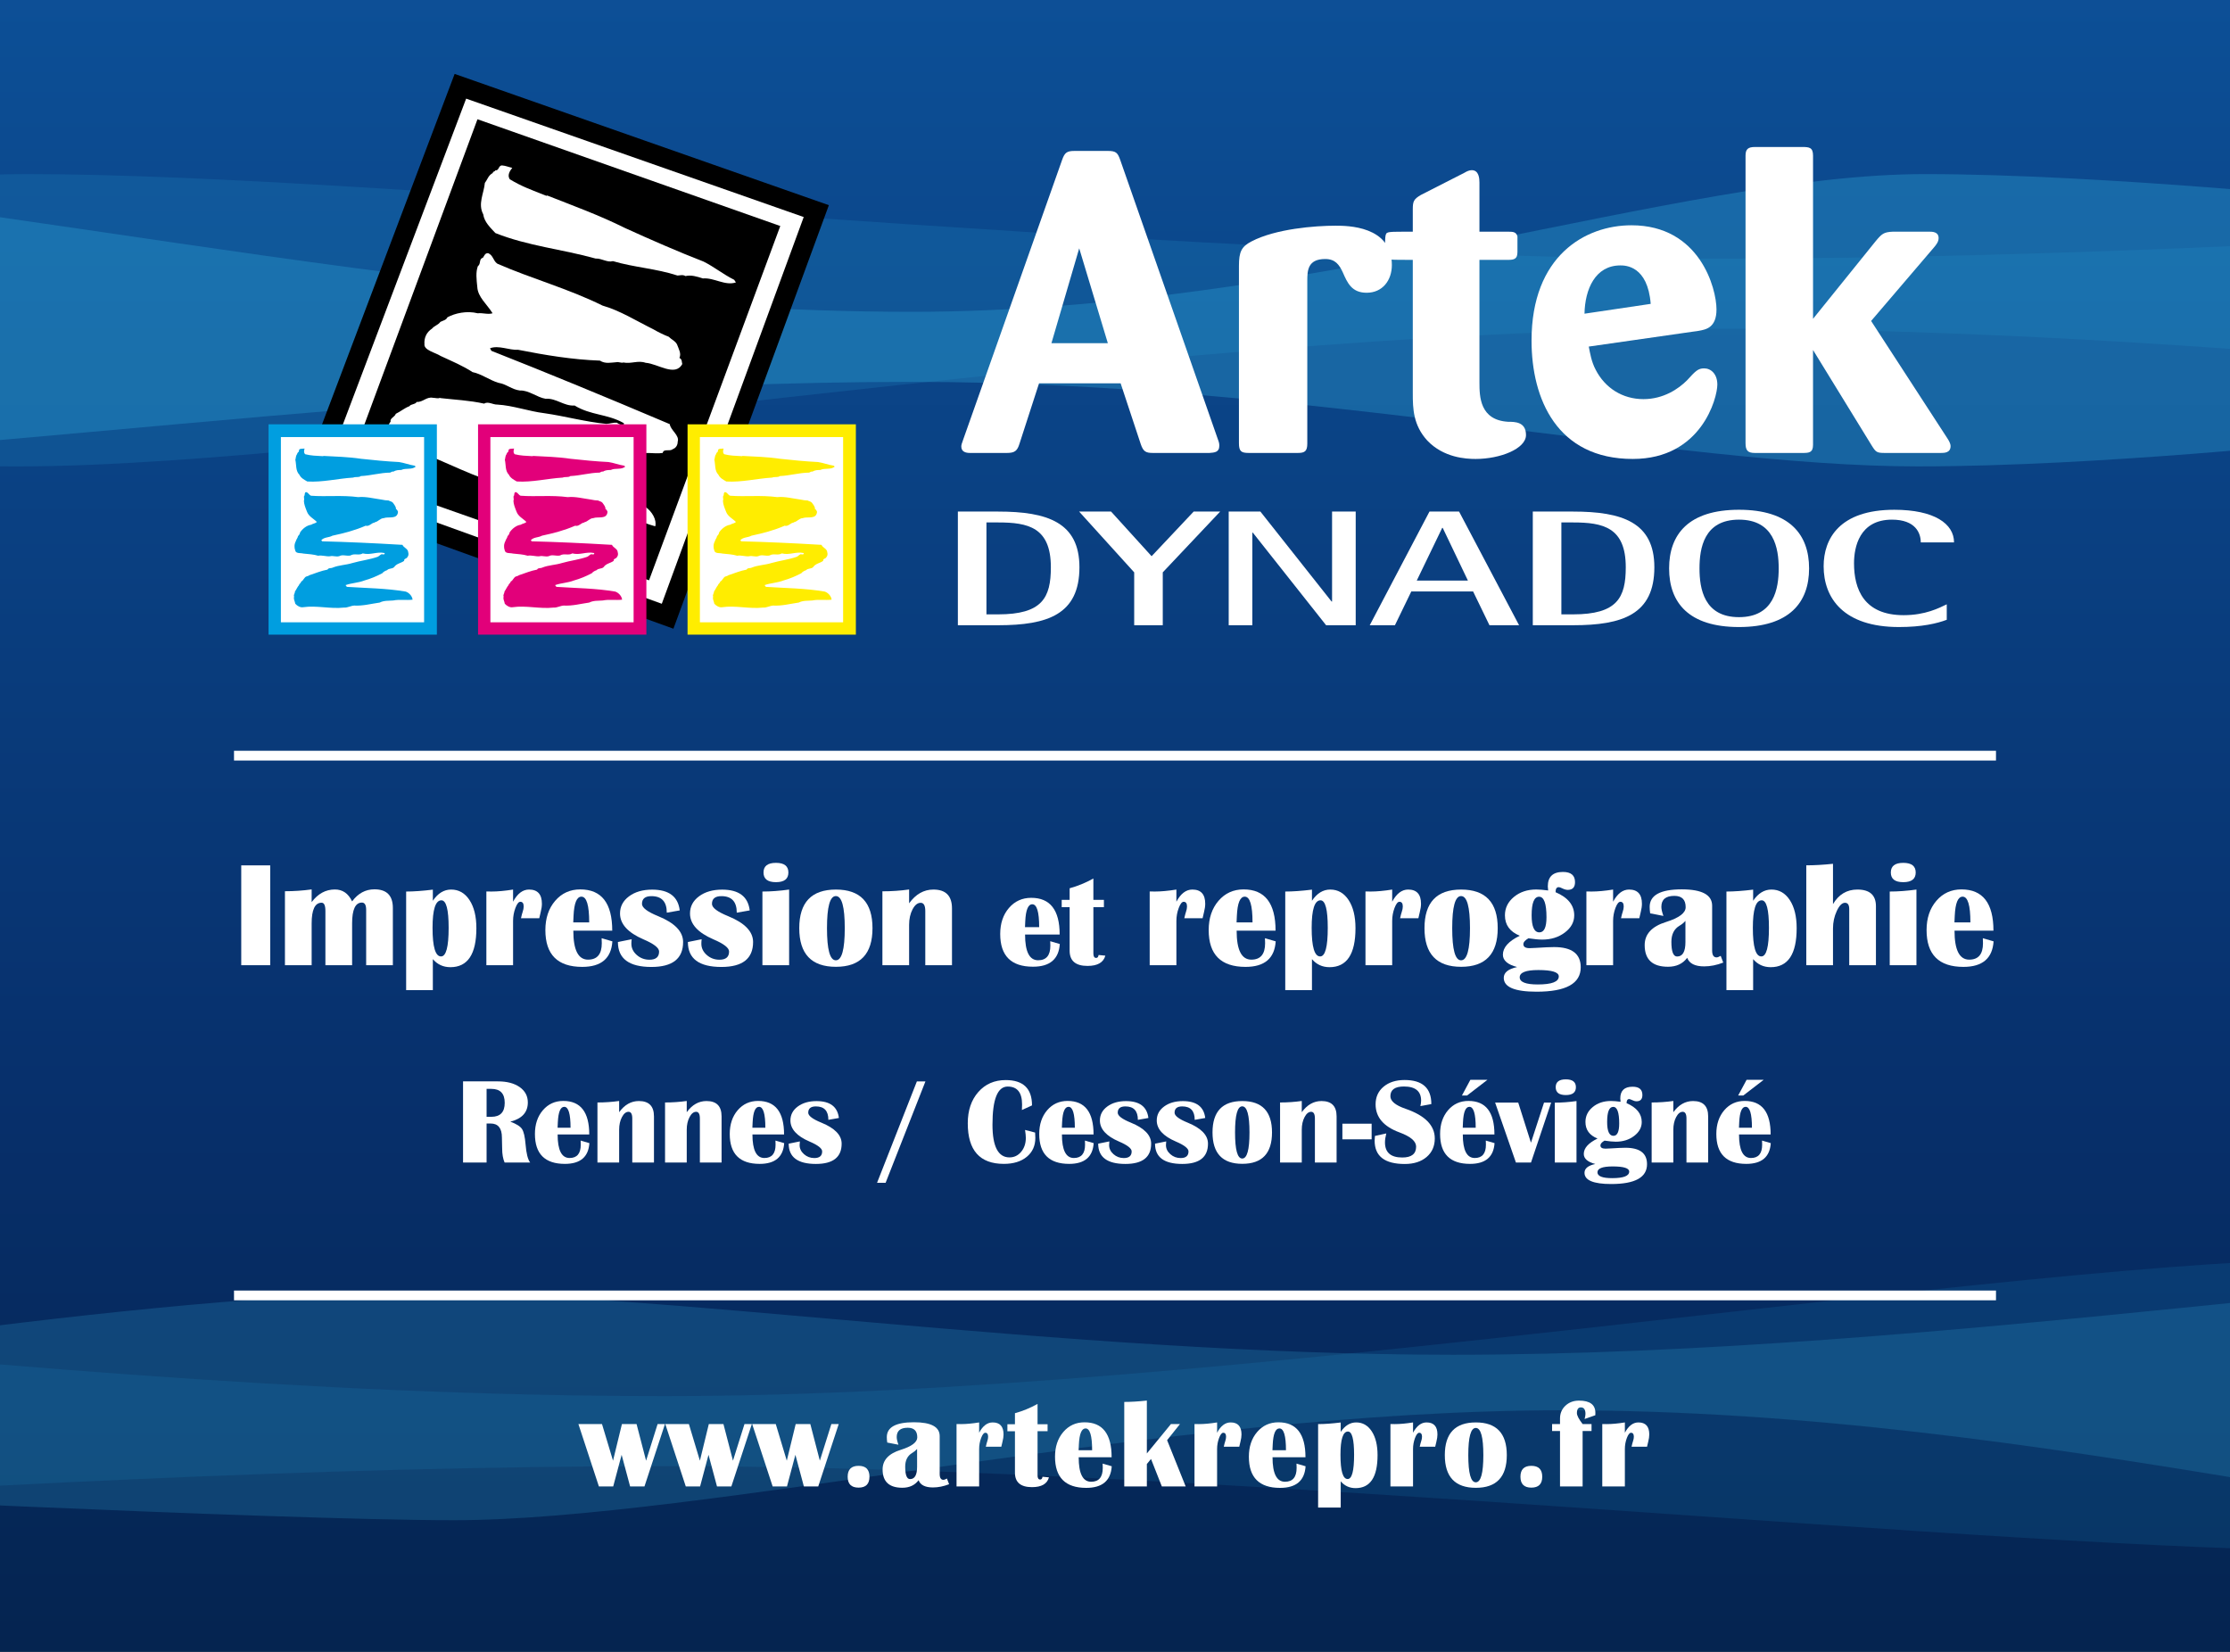 <?xml version="1.0" encoding="utf-8"?>
<!-- Generator: Adobe Illustrator 15.0.0, SVG Export Plug-In . SVG Version: 6.00 Build 0)  -->
<!DOCTYPE svg PUBLIC "-//W3C//DTD SVG 1.1//EN" "http://www.w3.org/Graphics/SVG/1.1/DTD/svg11.dtd">
<svg version="1.1" xmlns:x="http://ns.adobe.com/Extensibility/1.0/" xmlns:i="http://ns.adobe.com/AdobeIllustrator/10.0/" xmlns:graph="http://ns.adobe.com/Graphs/1.0/"
	 xmlns="http://www.w3.org/2000/svg" xmlns:xlink="http://www.w3.org/1999/xlink" xmlns:a="http://ns.adobe.com/AdobeSVGViewerExtensions/3.0/"
	 x="0px" y="0px" width="324px" height="240px" viewBox="0 0 324 240" enable-background="new 0 0 324 240" xml:space="preserve">
<rect x="0" y="0" width="324" height="240" fill="#808080" stroke="none"/>
<g id="Fond">
	<g id="Calque_8">
	</g>
	<g>
		<defs>
			<rect id="SVGID_1_" y="-1" width="324" height="242"/>
		</defs>
		<clipPath id="SVGID_2_">
			<use xlink:href="#SVGID_1_"  overflow="visible"/>
		</clipPath>
		<linearGradient id="SVGID_3_" gradientUnits="userSpaceOnUse" x1="161.567" y1="347.479" x2="161.567" y2="-39.719">
			<stop  offset="0" style="stop-color:#02142B"/>
			<stop  offset="0.491" style="stop-color:#07306C"/>
			<stop  offset="1" style="stop-color:#0E57A1"/>
			<a:midPointStop  offset="0" style="stop-color:#02142B"/>
			<a:midPointStop  offset="0.5" style="stop-color:#02142B"/>
			<a:midPointStop  offset="0.491" style="stop-color:#07306C"/>
			<a:midPointStop  offset="0.5" style="stop-color:#07306C"/>
			<a:midPointStop  offset="1" style="stop-color:#0E57A1"/>
		</linearGradient>
		<rect x="-0.865" y="-39.719" clip-path="url(#SVGID_2_)" fill="url(#SVGID_3_)" width="324.865" height="387.198"/>
		<g display="none" clip-path="url(#SVGID_2_)">
			<path display="inline" fill-rule="evenodd" clip-rule="evenodd" fill="#FFFFFF" d="M-214.53,79.137
				c0,0,38.497-7.682,89.619-7.682c73.761,0,186.005,21.274,290.779,21.274c84.472,0,163.84-21.274,216.173-21.274
				c37.851,0,93.573,4.155,93.573,4.155l-6.598,37.104c0,0-49.754,3.898-88.503,3.898c-52.223,0-131.036-13.061-214.453-13.061
				c-104.819,0-216.759,13.061-290.673,13.061c-51.292,0-92.61-8.297-92.61-8.297L-214.53,79.137z"/>
		</g>
		<g clip-path="url(#SVGID_2_)">
			<path opacity="0.3" fill-rule="evenodd" clip-rule="evenodd" fill="#37B6E4" d="M-126.485,32.521c0,0,26.209-7.226,61.015-7.226
				c50.219,0,126.639,20.009,197.973,20.009c57.512,0,111.547-20.009,147.179-20.009c25.771,0,63.707,3.908,63.707,3.908
				l-4.491,34.894c0,0-33.875,3.666-60.256,3.666c-35.556,0-89.215-12.281-146.007-12.281c-71.365,0-147.578,12.281-197.901,12.281
				c-34.921,0-63.052-7.801-63.052-7.801L-126.485,32.521z"/>
			<path opacity="0.2" fill-rule="evenodd" clip-rule="evenodd" fill="#2399CF" d="M622.068,60.54c0,0-37.753,7.224-87.888,7.224
				c-72.336,0-182.413-20.007-285.163-20.007c-82.84,0-195.008,20.007-246.332,20.007c-37.119,0-116.29-3.906-116.29-3.906
				l-22.476-23.606c0,0,102.265-14.955,140.263-14.955c51.215,0,162.84,12.282,244.645,12.282
				c102.795,0,212.573-12.282,285.06-12.282c50.301,0,90.822,7.803,90.822,7.803L622.068,60.54z"/>
		</g>
		<g clip-path="url(#SVGID_2_)">
			<path opacity="0.2" fill-rule="evenodd" clip-rule="evenodd" fill="#37B6E4" d="M472.136,218.075c0,0-26.21,7.223-61.016,7.223
				c-50.219,0-112.838-20.399-184.172-20.399c-57.511,0-125.359,15.973-160.991,15.973c-25.769,0-106.08-4.001-106.08-4.001
				l-17.333-16.007c0,0,73.873-12.585,116.208-13.068c35.554-0.406,95.563,9.037,152.356,9.037
				c71.364,0,149.484-14.002,199.811-14.002c34.919,0,63.051,7.802,63.051,7.802L472.136,218.075z"/>
			<path opacity="0.14" fill-rule="evenodd" clip-rule="evenodd" fill="#2399CF" d="M-276.417,190.055
				c0,0,37.753-7.225,87.887-7.225c72.337,0,182.412,20.011,285.163,20.011c82.839,0,195.007-20.011,246.331-20.011
				c37.12,0,116.29,3.909,116.29,3.909l22.477,23.604c0,0-102.264,14.954-140.264,14.954c-51.214,0-162.841-12.281-244.646-12.281
				c-102.793,0-212.572,12.281-285.059,12.281c-50.301,0-90.821-7.8-90.821-7.8L-276.417,190.055z"/>
		</g>
	</g>
</g>
<g id="Titre_Blanc">
	<g id="Dynadoc_1_">
		<path fill="#FFFFFF" d="M282.845,90.049c-1.395,0.527-3.585,1.053-6.942,1.053c-8.039,0-10.943-4.188-10.943-8.831
			c0-3.994,2.301-8.207,10.264-8.207c5.812,0,8.68,2.034,8.68,4.737h-4.832c0-1.339-0.754-3.302-4.188-3.302
			c-4.754,0-5.51,4.044-5.51,6.34c0,3.711,1.398,7.539,7.208,7.539c3.172,0,5.171-1.052,6.265-1.579V90.049z"/>
		<path fill="#FFFFFF" d="M242.507,82.583c0-4.954,2.828-8.52,10.151-8.52c7.322,0,10.188,3.565,10.188,8.52
			c0,4.953-2.866,8.519-10.188,8.519C245.335,91.102,242.507,87.536,242.507,82.583z M252.658,89.666
			c5.095,0,5.772-4.165,5.772-7.083c0-2.919-0.678-7.084-5.772-7.084s-5.735,4.165-5.735,7.084
			C246.923,85.501,247.563,89.666,252.658,89.666z"/>
		<path fill="#FFFFFF" d="M222.702,74.325h5.851c7.131,0,11.811,1.559,11.811,8.092c0,6.867-4.643,8.423-11.811,8.423h-5.851V74.325
			z M226.854,89.261h1.698c6.414,0,7.658-2.418,7.658-6.844c0-5.817-3.32-6.511-7.658-6.511h-1.698V89.261z"/>
		<path fill="#FFFFFF" d="M207.69,74.325h4.301l8.717,16.515h-4.302l-2.377-4.906h-8.98l-2.378,4.906h-3.659L207.69,74.325z
			 M205.841,84.354h7.435l-3.661-7.658h-0.076L205.841,84.354z"/>
		<path fill="#FFFFFF" d="M178.52,74.325h4.604l10.34,13.067h0.074V74.325h3.435V90.84h-4.301l-10.644-13.449h-0.074V90.84h-3.434
			V74.325z"/>
		<path fill="#FFFFFF" d="M164.788,83.157l-8.002-8.832h4.643l5.889,6.487l6.111-6.487h3.851l-8.34,8.832v7.683h-4.151V83.157z"/>
		<path fill="#FFFFFF" d="M139.17,74.325h5.85c7.133,0,11.812,1.559,11.812,8.092c0,6.867-4.641,8.423-11.812,8.423h-5.85V74.325z
			 M143.322,89.261h1.697c6.416,0,7.662-2.418,7.662-6.844c0-5.817-3.322-6.511-7.662-6.511h-1.697V89.261z"/>
	</g>
	<g id="Artek_1_">
		<path fill="#FFFFFF" d="M282.906,63.638l-11.049-17.006l9.124-10.676c0.31-0.371,0.682-0.806,0.682-1.365
			c0-0.931-0.93-0.931-1.365-0.931h-5.275c-1.363,0.062-1.613,0.31-2.544,1.427l-9.06,11.234V24.418v-0.012v-1.806
			c0-1.18-0.561-1.243-1.553-1.243h-6.889c-0.992,0-1.365,0.312-1.365,1.243v1.806v0.012v39.967c0,1.053,0.311,1.425,1.365,1.425
			h6.95c0.931,0,1.491-0.062,1.491-1.177V50.852l8.501,13.84c0.619,0.995,0.744,1.118,1.924,1.118h8.13c0.497,0,1.429,0,1.429-0.991
			C283.402,64.446,283.153,64.012,282.906,63.638z"/>
		<path fill="#FFFFFF" d="M230.835,50.354c0.188,0.931,0.373,2.172,0.995,3.351c1.363,2.668,3.909,4.285,6.95,4.285
			c2.916,0,5.09-1.491,6.33-2.731c1.239-1.366,1.612-1.739,2.482-1.739c0.993,0,1.923,0.808,1.923,2.359
			c0,1.925-2.295,10.802-12.286,10.802c-10.985,0-14.709-8.69-14.709-17.194c0-12.289,7.758-16.756,14.521-16.756
			c9.93,0,12.351,9.185,12.351,12.225c0,2.669-1.551,2.918-2.545,3.104L230.835,50.354z M239.834,44.149
			c-0.435-5.525-3.66-5.587-4.405-5.587c-3.661,0-5.15,3.476-5.214,7.015L239.834,44.149z"/>
		<path fill="#FFFFFF" d="M214.95,37.757v17.812c0,2.05,0.062,5.463,4.156,5.711c0.994,0,2.608,0,2.608,1.925
			c0,1.985-3.726,3.477-7.323,3.477c-1.428,0-4.654-0.187-7.014-2.669c-2.049-2.235-2.111-4.656-2.111-6.83V37.757
			c-1.116,0-3.163,0-3.35-0.062c-0.62-0.062-0.683-0.498-0.683-1.057c0-2.793,0-2.793,0.683-2.917
			c0.125-0.062,2.233-0.062,3.35-0.062v-3.228c0-1.178,0.125-1.488,1.181-2.11l6.33-3.227c0.309-0.187,0.683-0.371,1.054-0.371
			c1.056,0,1.119,1.24,1.119,1.798v7.138h4.156c0.808,0,1.18,0.062,1.366,0.683v2.296c0,0.994-0.496,1.118-1.366,1.118H214.95z"/>
		<path fill="#FFFFFF" d="M189.939,64.446c0,1.115-0.374,1.363-1.366,1.363h-7.138c-1.116,0-1.427-0.248-1.427-1.425V38.624
			c0-2.047,0.372-2.792,1.8-3.537c3.537-1.86,9.311-2.295,12.226-2.295c1.675,0,8.192,0,8.192,5.709
			c0,2.235-1.364,4.033-3.662,4.033c-2.172,0-2.794-1.427-3.474-2.978c-0.498-1.056-1.057-1.924-2.546-1.924
			c-2.545,0-2.605,1.675-2.605,3.166V64.446z"/>
		<path fill="#FFFFFF" d="M162.818,55.693h-11.854l-2.854,8.814c-0.311,0.992-0.683,1.302-1.8,1.302h-5.399
			c-0.619,0-1.241-0.186-1.241-0.929c0-0.248,0.062-0.435,0.311-1.119l14.335-40.528c0.373-1.055,0.684-1.304,1.802-1.304h4.841
			c1.179,0,1.427,0.249,1.799,1.304l14.211,40.654c0.125,0.311,0.188,0.559,0.188,0.868c0,0.992-0.746,0.992-1.429,1.054h-8.193
			c-1.054,0-1.426-0.186-1.799-1.302L162.818,55.693z M160.958,49.858L156.8,36.08l-4.034,13.778H160.958z"/>
	</g>
</g>
<g id="Lignes_Blanches">
	<line fill="none" stroke="#FFFFFF" stroke-width="1.417" x1="34" y1="109.789" x2="290" y2="109.789"/>
	<line fill="none" stroke="#FFFFFF" stroke-width="1.417" x1="34" y1="188.212" x2="290" y2="188.212"/>
</g>
<g id="Calque_7">
	<g>
		<path fill="#FFFFFF" d="M39.259,125.726v14.51H35.05v-14.51H39.259z"/>
		<path fill="#FFFFFF" d="M57.08,140.235H53.2v-8.047c0-0.701-0.206-1.053-0.617-1.053c-0.95,0-1.424,1.011-1.424,3.03v6.069h-3.88
			v-7.877c0-0.801-0.184-1.201-0.553-1.201c-0.964,0-1.446,1.007-1.446,3.02v6.059h-3.88v-10.747c1.311,0,2.604-0.088,3.88-0.266
			v1.85c0.915-1.226,2.041-1.839,3.38-1.839c1.12,0,1.952,0.578,2.498,1.732c0.865-1.169,1.945-1.754,3.242-1.754
			c1.786,0,2.679,0.903,2.679,2.711V140.235z"/>
		<path fill="#FFFFFF" d="M59.009,143.86v-14.329c1.099,0,2.392-0.092,3.88-0.276v1.615c0.729-1.084,1.616-1.626,2.657-1.626
			c1.112,0,2.002,0.509,2.668,1.525s1,2.379,1,4.087c0,3.777-1.258,5.666-3.774,5.666c-1.035,0-1.885-0.39-2.551-1.169v4.507H59.009
			z M64.133,130.807c-0.858,0-1.287,1.332-1.287,3.997c0,2.771,0.411,4.156,1.233,4.156c0.737,0,1.105-1.386,1.105-4.156
			C65.186,132.139,64.834,130.807,64.133,130.807z"/>
		<path fill="#FFFFFF" d="M78.351,133.411h-2.657c0.092-0.418,0.173-0.727,0.244-0.925c0.1-0.291,0.149-0.553,0.149-0.787
			c0-0.453-0.164-0.68-0.489-0.68c-0.248,0-0.485,0.299-0.712,0.897c-0.228,0.6-0.341,1.231-0.341,1.897v6.421h-3.88v-10.715
			l0.755,0.011c0.893,0,1.935-0.096,3.125-0.287v1.765c0.631-1.177,1.403-1.765,2.317-1.765c1.247,0,1.871,0.688,1.871,2.062
			c0,0.361-0.061,0.775-0.181,1.243C78.51,132.741,78.442,133.028,78.351,133.411z"/>
		<path fill="#FFFFFF" d="M87.412,136.312l1.562,0.457c-0.163,2.474-1.622,3.71-4.379,3.71c-3.572,0-5.357-1.782-5.357-5.347
			c0-1.729,0.475-3.146,1.424-4.252c0.95-1.105,2.165-1.658,3.646-1.658c3.097,0,4.646,1.999,4.646,5.995h-5.655
			c0,2.807,0.712,4.21,2.137,4.21c1.332,0,1.998-0.794,1.998-2.382C87.434,136.834,87.427,136.589,87.412,136.312z M83.288,134.017
			h2.317c0-2.494-0.376-3.741-1.127-3.741c-0.681,0-1.062,0.925-1.147,2.774L83.288,134.017z"/>
		<path fill="#FFFFFF" d="M98.76,132.273l-1.882,0.33c0-1.602-0.744-2.402-2.232-2.402c-0.914,0-1.371,0.375-1.371,1.126
			c0,0.553,0.787,1.148,2.36,1.786c2.409,0.985,3.614,2.236,3.614,3.752c0,2.417-1.535,3.625-4.604,3.625
			c-3.245,0-4.868-1.208-4.868-3.625l1.998-0.403c-0.028,0.233-0.042,0.453-0.042,0.659c0,0.623,0.261,1.165,0.781,1.626
			s1.136,0.691,1.844,0.691c0.936,0,1.403-0.397,1.403-1.19c0-0.532-0.755-1.12-2.264-1.765c-2.275-0.979-3.412-2.232-3.412-3.764
			c0-1.013,0.436-1.844,1.308-2.492c0.871-0.648,1.991-0.973,3.358-0.973C97.183,129.255,98.519,130.261,98.76,132.273z"/>
		<path fill="#FFFFFF" d="M108.928,132.273l-1.882,0.33c0-1.602-0.744-2.402-2.232-2.402c-0.914,0-1.371,0.375-1.371,1.126
			c0,0.553,0.787,1.148,2.36,1.786c2.409,0.985,3.614,2.236,3.614,3.752c0,2.417-1.535,3.625-4.604,3.625
			c-3.245,0-4.868-1.208-4.868-3.625l1.998-0.403c-0.028,0.233-0.042,0.453-0.042,0.659c0,0.623,0.261,1.165,0.781,1.626
			s1.136,0.691,1.844,0.691c0.936,0,1.403-0.397,1.403-1.19c0-0.532-0.755-1.12-2.264-1.765c-2.275-0.979-3.412-2.232-3.412-3.764
			c0-1.013,0.436-1.844,1.308-2.492c0.871-0.648,1.991-0.973,3.358-0.973C107.351,129.255,108.687,130.261,108.928,132.273z"/>
		<path fill="#FFFFFF" d="M110.773,140.235v-10.704c1.212,0,2.505-0.096,3.88-0.287v10.991H110.773z M112.74,125.364
			c1.204,0,1.807,0.468,1.807,1.403s-0.603,1.403-1.807,1.403c-1.205,0-1.808-0.468-1.808-1.403S111.535,125.364,112.74,125.364z"/>
		<path fill="#FFFFFF" d="M121.451,129.244c3.543,0,5.315,1.871,5.315,5.612c0,3.742-1.772,5.612-5.315,5.612
			c-3.55,0-5.325-1.87-5.325-5.612C116.126,131.115,117.901,129.244,121.451,129.244z M121.44,130.19
			c-0.857,0-1.286,1.556-1.286,4.666c0,3.111,0.429,4.667,1.286,4.667c0.865,0,1.297-1.556,1.297-4.667
			C122.737,131.746,122.306,130.19,121.44,130.19z"/>
		<path fill="#FFFFFF" d="M138.316,140.235h-3.88v-7.866c0-0.801-0.224-1.201-0.67-1.201c-0.453,0-0.847,0.317-1.18,0.951
			c-0.333,0.635-0.5,1.384-0.5,2.248v5.868h-3.88v-10.736c1.332,0,2.626-0.089,3.88-0.266v2.009
			c0.964-1.332,2.141-1.998,3.529-1.998c1.8,0,2.7,0.914,2.7,2.742V140.235z"/>
		<path fill="#FFFFFF" d="M152.589,136.749l1.389,0.406c-0.145,2.198-1.442,3.298-3.893,3.298c-3.175,0-4.763-1.585-4.763-4.753
			c0-1.537,0.423-2.797,1.267-3.779c0.844-0.983,1.924-1.475,3.241-1.475c2.752,0,4.129,1.776,4.129,5.329h-5.026
			c0,2.494,0.633,3.742,1.898,3.742c1.185,0,1.776-0.706,1.776-2.117C152.607,137.212,152.602,136.994,152.589,136.749z
			 M148.923,134.708h2.06c0-2.218-0.334-3.326-1.001-3.326c-0.605,0-0.945,0.822-1.021,2.466L148.923,134.708z"/>
		<path fill="#FFFFFF" d="M160.389,130.739v1.067h-1.53v6.737c0,0.422,0.136,0.633,0.406,0.633c0.195,0,0.312-0.142,0.35-0.425
			l0.982,0.095c-0.271,0.995-1.134,1.492-2.589,1.492c-1.732,0-2.599-0.736-2.599-2.211v-6.321h-1.152v-1.067h1.152v-1.682
			c1.191-0.328,2.341-0.8,3.449-1.418v3.1H160.389z"/>
		<path fill="#FFFFFF" d="M174.726,133.411h-2.657c0.092-0.418,0.173-0.727,0.244-0.925c0.1-0.291,0.149-0.553,0.149-0.787
			c0-0.453-0.164-0.68-0.489-0.68c-0.248,0-0.485,0.299-0.712,0.897c-0.228,0.6-0.341,1.231-0.341,1.897v6.421h-3.88v-10.715
			l0.755,0.011c0.893,0,1.935-0.096,3.125-0.287v1.765c0.631-1.177,1.403-1.765,2.317-1.765c1.247,0,1.871,0.688,1.871,2.062
			c0,0.361-0.061,0.775-0.181,1.243C174.885,132.741,174.817,133.028,174.726,133.411z"/>
		<path fill="#FFFFFF" d="M183.787,136.312l1.562,0.457c-0.163,2.474-1.622,3.71-4.379,3.71c-3.572,0-5.357-1.782-5.357-5.347
			c0-1.729,0.475-3.146,1.424-4.252c0.95-1.105,2.165-1.658,3.646-1.658c3.097,0,4.646,1.999,4.646,5.995h-5.655
			c0,2.807,0.712,4.21,2.137,4.21c1.332,0,1.998-0.794,1.998-2.382C183.809,136.834,183.802,136.589,183.787,136.312z
			 M179.663,134.017h2.317c0-2.494-0.376-3.741-1.127-3.741c-0.681,0-1.062,0.925-1.147,2.774L179.663,134.017z"/>
		<path fill="#FFFFFF" d="M186.737,143.86v-14.329c1.098,0,2.392-0.092,3.88-0.276v1.615c0.729-1.084,1.615-1.626,2.657-1.626
			c1.112,0,2.002,0.509,2.668,1.525s0.999,2.379,0.999,4.087c0,3.777-1.258,5.666-3.773,5.666c-1.034,0-1.885-0.39-2.551-1.169
			v4.507H186.737z M191.86,130.807c-0.857,0-1.286,1.332-1.286,3.997c0,2.771,0.411,4.156,1.233,4.156
			c0.737,0,1.105-1.386,1.105-4.156C192.913,132.139,192.562,130.807,191.86,130.807z"/>
		<path fill="#FFFFFF" d="M206.078,133.411h-2.657c0.092-0.418,0.173-0.727,0.244-0.925c0.1-0.291,0.149-0.553,0.149-0.787
			c0-0.453-0.164-0.68-0.489-0.68c-0.248,0-0.485,0.299-0.712,0.897c-0.228,0.6-0.341,1.231-0.341,1.897v6.421h-3.88v-10.715
			l0.755,0.011c0.893,0,1.935-0.096,3.125-0.287v1.765c0.631-1.177,1.403-1.765,2.317-1.765c1.247,0,1.871,0.688,1.871,2.062
			c0,0.361-0.061,0.775-0.181,1.243C206.237,132.741,206.17,133.028,206.078,133.411z"/>
		<path fill="#FFFFFF" d="M212.291,129.244c3.543,0,5.315,1.871,5.315,5.612c0,3.742-1.772,5.612-5.315,5.612
			c-3.55,0-5.325-1.87-5.325-5.612C206.966,131.115,208.741,129.244,212.291,129.244z M212.28,130.19
			c-0.857,0-1.286,1.556-1.286,4.666c0,3.111,0.429,4.667,1.286,4.667c0.865,0,1.297-1.556,1.297-4.667
			C213.577,131.746,213.146,130.19,212.28,130.19z"/>
		<path fill="#FFFFFF" d="M226.01,129.627c1.807,0.772,2.711,1.896,2.711,3.369c0,0.972-0.454,1.801-1.361,2.487
			c-0.907,0.688-2.002,1.031-3.284,1.031c-0.496,0-1.166-0.063-2.01-0.191c-0.488,0.284-0.733,0.567-0.733,0.851
			c0,0.39,0.302,0.585,0.904,0.585c0.155,0,0.471-0.015,0.945-0.043c1.198-0.078,2.069-0.116,2.615-0.116
			c2.579,0,3.869,0.978,3.869,2.934c0,2.366-2.137,3.55-6.409,3.55c-3.183,0-4.773-0.669-4.773-2.009
			c0-0.772,0.645-1.297,1.935-1.573c-1.375-0.361-2.062-0.96-2.062-1.796c0-1.042,0.818-1.96,2.455-2.754
			c-1.438-0.581-2.158-1.569-2.158-2.966c0-1.062,0.437-1.954,1.308-2.673c0.872-0.72,1.952-1.079,3.242-1.079
			c0.439,0,1.017,0.046,1.732,0.139c-0.035-0.248-0.053-0.443-0.053-0.585c0-1.403,0.733-2.104,2.2-2.104
			c1.17,0,1.754,0.492,1.754,1.478c0,0.751-0.351,1.126-1.052,1.126c-0.234,0-0.511-0.077-0.829-0.233
			c-0.199-0.1-0.348-0.152-0.447-0.159C226.176,128.872,226.01,129.116,226.01,129.627z M223.512,140.937
			c-1.808,0-2.711,0.352-2.711,1.053c0,0.694,0.875,1.042,2.626,1.042c2.033,0,3.051-0.39,3.051-1.17
			C226.478,141.245,225.488,140.937,223.512,140.937z M223.618,130.286c-0.723,0-1.085,0.899-1.085,2.699
			c0,1.651,0.376,2.478,1.127,2.478c0.688,0,1.031-0.733,1.031-2.201C224.691,131.278,224.334,130.286,223.618,130.286z"/>
		<path fill="#FFFFFF" d="M238.176,133.411h-2.657c0.092-0.418,0.173-0.727,0.244-0.925c0.1-0.291,0.149-0.553,0.149-0.787
			c0-0.453-0.164-0.68-0.489-0.68c-0.248,0-0.485,0.299-0.712,0.897c-0.228,0.6-0.341,1.231-0.341,1.897v6.421h-3.88v-10.715
			l0.755,0.011c0.893,0,1.935-0.096,3.125-0.287v1.765c0.631-1.177,1.403-1.765,2.317-1.765c1.247,0,1.871,0.688,1.871,2.062
			c0,0.361-0.061,0.775-0.181,1.243C238.335,132.741,238.268,133.028,238.176,133.411z"/>
		<path fill="#FFFFFF" d="M250.374,139.853c-0.949,0.369-1.874,0.553-2.774,0.553c-1.332,0-2.154-0.414-2.466-1.243
			c-0.645,0.864-1.573,1.297-2.785,1.297c-2.261,0-3.391-1.049-3.391-3.146c0-1.595,1.034-2.715,3.104-3.359
			c1.899-0.596,2.85-1.311,2.85-2.147c0-1.099-0.546-1.647-1.638-1.647c-1.261,0-1.892,0.531-1.892,1.595
			c0,0.333,0.099,0.772,0.298,1.318l-1.925-0.372c-0.05-0.333-0.074-0.646-0.074-0.936c0-1.701,1.552-2.552,4.656-2.552
			c2.947,0,4.422,0.794,4.422,2.381v6.506c0,0.666,0.216,0.999,0.648,0.999c0.135,0,0.333-0.074,0.595-0.223L250.374,139.853z
			 M244.879,133.794c-0.241,0.276-0.521,0.507-0.84,0.69c-0.801,0.468-1.201,1.255-1.201,2.36c0,1.417,0.276,2.126,0.829,2.126
			c0.808,0,1.212-0.702,1.212-2.105V133.794z"/>
		<path fill="#FFFFFF" d="M250.837,143.86v-14.329c1.098,0,2.392-0.092,3.88-0.276v1.615c0.729-1.084,1.615-1.626,2.657-1.626
			c1.112,0,2.002,0.509,2.668,1.525s0.999,2.379,0.999,4.087c0,3.777-1.258,5.666-3.773,5.666c-1.034,0-1.885-0.39-2.551-1.169
			v4.507H250.837z M255.96,130.807c-0.857,0-1.286,1.332-1.286,3.997c0,2.771,0.411,4.156,1.233,4.156
			c0.737,0,1.105-1.386,1.105-4.156C257.013,132.139,256.662,130.807,255.96,130.807z"/>
		<path fill="#FFFFFF" d="M262.439,140.235v-14.51c1.147,0,2.441-0.074,3.88-0.224v5.857c0.836-1.41,2.016-2.115,3.539-2.115
			c1.801,0,2.7,0.808,2.7,2.424v8.567h-3.88v-8.143c0-0.616-0.205-0.925-0.616-0.925c-0.426,0-0.822,0.396-1.19,1.186
			c-0.369,0.79-0.553,1.639-0.553,2.546v5.336H262.439z"/>
		<path fill="#FFFFFF" d="M274.562,140.235v-10.704c1.212,0,2.505-0.096,3.88-0.287v10.991H274.562z M276.529,125.364
			c1.204,0,1.807,0.468,1.807,1.403s-0.603,1.403-1.807,1.403c-1.205,0-1.808-0.468-1.808-1.403S275.324,125.364,276.529,125.364z"
			/>
		<path fill="#FFFFFF" d="M288.089,136.312l1.562,0.457c-0.163,2.474-1.622,3.71-4.379,3.71c-3.572,0-5.357-1.782-5.357-5.347
			c0-1.729,0.475-3.146,1.424-4.252c0.95-1.105,2.165-1.658,3.646-1.658c3.097,0,4.646,1.999,4.646,5.995h-5.655
			c0,2.807,0.712,4.21,2.137,4.21c1.332,0,1.998-0.794,1.998-2.382C288.11,136.834,288.104,136.589,288.089,136.312z
			 M283.965,134.017h2.317c0-2.494-0.376-3.741-1.127-3.741c-0.681,0-1.062,0.925-1.147,2.774L283.965,134.017z"/>
	</g>
	<g>
		<path fill="#FFFFFF" d="M67.277,168.901v-11.788h5.069c1.317,0,2.371,0.278,3.161,0.833c0.788,0.556,1.182,1.3,1.182,2.233
			c0,1.428-0.845,2.357-2.539,2.788c0.871,0.323,1.432,0.677,1.69,1.062c0.256,0.386,0.429,1.134,0.521,2.245
			c0.108,1.324,0.331,2.199,0.664,2.626h-3.713c-0.236-0.547-0.354-1.229-0.354-2.047l-0.016-0.699l-0.018-0.882
			c0-1.358-0.548-2.037-1.641-2.037h-0.587v5.665H67.277z M70.698,162.261h0.69c1.296,0,1.943-0.677,1.943-2.03
			c0-1.353-0.647-2.029-1.943-2.029h-0.69V162.261z"/>
		<path fill="#FFFFFF" d="M84.362,165.714l1.27,0.371c-0.132,2.01-1.317,3.015-3.558,3.015c-2.9,0-4.353-1.447-4.353-4.344
			c0-1.404,0.386-2.556,1.157-3.454c0.772-0.897,1.759-1.347,2.963-1.347c2.516,0,3.773,1.622,3.773,4.869h-4.595
			c0,2.28,0.579,3.421,1.737,3.421c1.08,0,1.622-0.646,1.622-1.936C84.38,166.138,84.374,165.938,84.362,165.714z M81.013,163.849
			h1.882c0-2.025-0.305-3.039-0.916-3.039c-0.552,0-0.862,0.751-0.932,2.254L81.013,163.849z"/>
		<path fill="#FFFFFF" d="M95.016,168.901h-3.152v-6.392c0-0.649-0.181-0.976-0.544-0.976c-0.368,0-0.688,0.259-0.958,0.773
			c-0.271,0.515-0.405,1.124-0.405,1.827v4.767h-3.153v-8.722c1.082,0,2.134-0.072,3.153-0.217v1.632
			c0.782-1.081,1.737-1.623,2.866-1.623c1.462,0,2.193,0.742,2.193,2.229V168.901z"/>
		<path fill="#FFFFFF" d="M104.839,168.901h-3.153v-6.392c0-0.649-0.182-0.976-0.543-0.976c-0.368,0-0.688,0.259-0.959,0.773
			s-0.406,1.124-0.406,1.827v4.767h-3.152v-8.722c1.083,0,2.134-0.072,3.152-0.217v1.632c0.783-1.081,1.739-1.623,2.868-1.623
			c1.462,0,2.193,0.742,2.193,2.229V168.901z"/>
		<path fill="#FFFFFF" d="M112.667,165.714l1.269,0.371c-0.132,2.01-1.317,3.015-3.557,3.015c-2.901,0-4.353-1.447-4.353-4.344
			c0-1.404,0.386-2.556,1.156-3.454c0.772-0.897,1.759-1.347,2.963-1.347c2.517,0,3.773,1.622,3.773,4.869h-4.594
			c0,2.28,0.579,3.421,1.736,3.421c1.081,0,1.623-0.646,1.623-1.936C112.685,166.138,112.679,165.938,112.667,165.714z
			 M109.315,163.849h1.884c0-2.025-0.306-3.039-0.916-3.039c-0.553,0-0.862,0.751-0.933,2.254L109.315,163.849z"/>
		<path fill="#FFFFFF" d="M121.885,162.433l-1.529,0.268c0-1.301-0.603-1.951-1.812-1.951c-0.742,0-1.114,0.305-1.114,0.916
			c0,0.448,0.64,0.932,1.917,1.449c1.958,0.801,2.937,1.818,2.937,3.049c0,1.963-1.246,2.945-3.739,2.945
			c-2.637,0-3.955-0.982-3.955-2.945l1.624-0.328c-0.023,0.19-0.036,0.368-0.036,0.536c0,0.506,0.212,0.946,0.636,1.32
			c0.423,0.375,0.923,0.562,1.498,0.562c0.761,0,1.141-0.322,1.141-0.967c0-0.432-0.614-0.909-1.84-1.434
			c-1.848-0.794-2.771-1.813-2.771-3.057c0-0.823,0.354-1.499,1.062-2.025s1.617-0.791,2.729-0.791
			C120.604,159.979,121.689,160.797,121.885,162.433z"/>
		<path fill="#FFFFFF" d="M127.43,171.846l5.786-14.732h1.243l-5.786,14.732H127.43z"/>
		<path fill="#FFFFFF" d="M148.932,164.169l1.46,0.38c0.023,0.3,0.034,0.559,0.034,0.776c0,1.146-0.415,2.062-1.242,2.746
			c-0.83,0.686-1.941,1.028-3.335,1.028c-3.493,0-5.24-1.967-5.24-5.897c0-1.866,0.509-3.378,1.527-4.539
			c1.02-1.159,2.347-1.74,3.981-1.74c2.55,0,3.825,1.227,3.825,3.679l-1.468,0.674c0.018-0.345,0.025-0.612,0.025-0.803
			c0-1.738-0.695-2.608-2.09-2.608c-1.474,0-2.211,1.845-2.211,5.535c0,3.173,0.824,4.759,2.471,4.759
			c0.68,0,1.244-0.271,1.697-0.812c0.451-0.541,0.677-1.218,0.677-2.029C149.044,165.059,149.007,164.675,148.932,164.169z"/>
		<path fill="#FFFFFF" d="M157.632,165.714l1.27,0.371c-0.132,2.01-1.317,3.015-3.557,3.015c-2.902,0-4.354-1.447-4.354-4.344
			c0-1.404,0.386-2.556,1.157-3.454c0.771-0.897,1.759-1.347,2.962-1.347c2.517,0,3.774,1.622,3.774,4.869h-4.595
			c0,2.28,0.579,3.421,1.736,3.421c1.082,0,1.623-0.646,1.623-1.936C157.649,166.138,157.644,165.938,157.632,165.714z
			 M154.281,163.849h1.883c0-2.025-0.305-3.039-0.915-3.039c-0.553,0-0.863,0.751-0.934,2.254L154.281,163.849z"/>
		<path fill="#FFFFFF" d="M166.852,162.433l-1.529,0.268c0-1.301-0.604-1.951-1.812-1.951c-0.742,0-1.114,0.305-1.114,0.916
			c0,0.448,0.639,0.932,1.916,1.449c1.958,0.801,2.938,1.818,2.938,3.049c0,1.963-1.247,2.945-3.739,2.945
			c-2.637,0-3.955-0.982-3.955-2.945l1.623-0.328c-0.023,0.19-0.035,0.368-0.035,0.536c0,0.506,0.212,0.946,0.636,1.32
			c0.423,0.375,0.922,0.562,1.497,0.562c0.761,0,1.142-0.322,1.142-0.967c0-0.432-0.614-0.909-1.84-1.434
			c-1.849-0.794-2.773-1.813-2.773-3.057c0-0.823,0.355-1.499,1.063-2.025s1.617-0.791,2.729-0.791
			C165.571,159.979,166.656,160.797,166.852,162.433z"/>
		<path fill="#FFFFFF" d="M175.11,162.433l-1.528,0.268c0-1.301-0.604-1.951-1.813-1.951c-0.742,0-1.113,0.305-1.113,0.916
			c0,0.448,0.639,0.932,1.916,1.449c1.959,0.801,2.938,1.818,2.938,3.049c0,1.963-1.247,2.945-3.74,2.945
			c-2.636,0-3.954-0.982-3.954-2.945l1.623-0.328c-0.023,0.19-0.035,0.368-0.035,0.536c0,0.506,0.212,0.946,0.636,1.32
			c0.423,0.375,0.923,0.562,1.498,0.562c0.76,0,1.141-0.322,1.141-0.967c0-0.432-0.614-0.909-1.84-1.434
			c-1.849-0.794-2.772-1.813-2.772-3.057c0-0.823,0.354-1.499,1.062-2.025s1.617-0.791,2.729-0.791
			C173.83,159.979,174.916,160.797,175.11,162.433z"/>
		<path fill="#FFFFFF" d="M180.495,159.972c2.878,0,4.318,1.521,4.318,4.56c0,3.04-1.44,4.56-4.318,4.56
			c-2.884,0-4.327-1.52-4.327-4.56C176.168,161.492,177.611,159.972,180.495,159.972z M180.487,160.74
			c-0.698,0-1.045,1.264-1.045,3.791s0.347,3.792,1.045,3.792c0.702,0,1.053-1.265,1.053-3.792S181.189,160.74,180.487,160.74z"/>
		<path fill="#FFFFFF" d="M194.196,168.901h-3.152v-6.392c0-0.649-0.182-0.976-0.544-0.976c-0.368,0-0.688,0.259-0.958,0.773
			c-0.271,0.515-0.406,1.124-0.406,1.827v4.767h-3.153v-8.722c1.083,0,2.134-0.072,3.153-0.217v1.632
			c0.782-1.081,1.738-1.623,2.866-1.623c1.463,0,2.194,0.742,2.194,2.229V168.901z"/>
		<path fill="#FFFFFF" d="M199.287,163.262v2.271h-4.25v-2.271H199.287z"/>
		<path fill="#FFFFFF" d="M207.961,160.412l-1.589,0.294c0.069-0.317,0.104-0.582,0.104-0.795c0-1.37-0.832-2.055-2.495-2.055
			c-1.313,0-1.969,0.472-1.969,1.416c0,0.707,0.733,1.315,2.202,1.821c2.832,0.974,4.248,2.413,4.248,4.319
			c0,1.116-0.398,2.013-1.191,2.689c-0.795,0.676-1.852,1.014-3.169,1.014c-2.92,0-4.379-1.13-4.379-3.394
			c0-0.184,0.015-0.412,0.044-0.682l1.649-0.363c-0.127,0.501-0.19,0.936-0.19,1.304c0,1.463,0.837,2.193,2.513,2.193
			c1.341,0,2.012-0.525,2.012-1.579c0-0.783-0.804-1.472-2.409-2.064c-2.32-0.853-3.479-2.214-3.479-4.084
			c0-1.061,0.387-1.914,1.161-2.561c0.774-0.648,1.791-0.972,3.052-0.972C206.666,156.915,207.961,158.081,207.961,160.412z"/>
		<path fill="#FFFFFF" d="M215.875,165.714l1.27,0.371c-0.133,2.01-1.318,3.015-3.558,3.015c-2.901,0-4.354-1.447-4.354-4.344
			c0-1.404,0.387-2.556,1.158-3.454c0.771-0.897,1.759-1.347,2.962-1.347c2.517,0,3.774,1.622,3.774,4.869h-4.595
			c0,2.28,0.579,3.421,1.736,3.421c1.082,0,1.623-0.646,1.623-1.936C215.893,166.138,215.887,165.938,215.875,165.714z
			 M213.147,159.169h-0.743l1.226-2.28h2.479L213.147,159.169z M212.524,163.849h1.884c0-2.025-0.307-3.039-0.917-3.039
			c-0.552,0-0.863,0.751-0.933,2.254L212.524,163.849z"/>
		<path fill="#FFFFFF" d="M225.371,160.196l-2.928,8.705h-2.193l-3.022-8.705h3.359l1.848,5.829l1.9-5.829H225.371z"/>
		<path fill="#FFFFFF" d="M225.901,168.901v-8.697c0.983,0,2.035-0.076,3.151-0.232v8.93H225.901z M227.499,156.82
			c0.979,0,1.467,0.38,1.467,1.139c0,0.761-0.488,1.141-1.467,1.141c-0.979,0-1.469-0.38-1.469-1.141
			C226.03,157.2,226.52,156.82,227.499,156.82z"/>
		<path fill="#FFFFFF" d="M236.328,160.282c1.468,0.627,2.202,1.541,2.202,2.738c0,0.789-0.369,1.463-1.105,2.021
			c-0.736,0.56-1.626,0.838-2.668,0.838c-0.403,0-0.947-0.053-1.633-0.156c-0.397,0.231-0.596,0.461-0.596,0.691
			c0,0.316,0.245,0.475,0.734,0.475c0.127,0,0.383-0.012,0.769-0.034c0.974-0.063,1.681-0.096,2.125-0.096
			c2.096,0,3.143,0.795,3.143,2.385c0,1.922-1.735,2.883-5.207,2.883c-2.585,0-3.878-0.543-3.878-1.632
			c0-0.627,0.524-1.054,1.572-1.278c-1.117-0.293-1.676-0.779-1.676-1.459c0-0.847,0.665-1.592,1.996-2.237
			c-1.17-0.471-1.754-1.273-1.754-2.408c0-0.863,0.354-1.587,1.062-2.172c0.709-0.584,1.587-0.877,2.635-0.877
			c0.356,0,0.826,0.038,1.407,0.112c-0.028-0.201-0.043-0.359-0.043-0.475c0-1.141,0.595-1.71,1.787-1.71
			c0.95,0,1.425,0.4,1.425,1.2c0,0.61-0.284,0.915-0.854,0.915c-0.19,0-0.415-0.063-0.675-0.189c-0.161-0.08-0.282-0.124-0.362-0.13
			C236.464,159.669,236.328,159.868,236.328,160.282z M234.3,169.471c-1.469,0-2.203,0.285-2.203,0.855
			c0,0.563,0.711,0.846,2.133,0.846c1.651,0,2.479-0.316,2.479-0.95C236.708,169.721,235.905,169.471,234.3,169.471z
			 M234.386,160.818c-0.588,0-0.882,0.73-0.882,2.193c0,1.342,0.306,2.013,0.916,2.013c0.559,0,0.837-0.597,0.837-1.788
			C235.257,161.624,234.967,160.818,234.386,160.818z"/>
		<path fill="#FFFFFF" d="M248.181,168.901h-3.152v-6.392c0-0.649-0.181-0.976-0.543-0.976c-0.368,0-0.688,0.259-0.959,0.773
			s-0.405,1.124-0.405,1.827v4.767h-3.152v-8.722c1.082,0,2.133-0.072,3.152-0.217v1.632c0.783-1.081,1.738-1.623,2.867-1.623
			c1.462,0,2.192,0.742,2.192,2.229V168.901z"/>
		<path fill="#FFFFFF" d="M256.009,165.714l1.269,0.371c-0.132,2.01-1.317,3.015-3.557,3.015c-2.901,0-4.353-1.447-4.353-4.344
			c0-1.404,0.386-2.556,1.157-3.454c0.772-0.897,1.758-1.347,2.962-1.347c2.517,0,3.773,1.622,3.773,4.869h-4.594
			c0,2.28,0.579,3.421,1.736,3.421c1.081,0,1.623-0.646,1.623-1.936C256.026,166.138,256.021,165.938,256.009,165.714z
			 M253.281,159.169h-0.743l1.227-2.28h2.478L253.281,159.169z M252.658,163.849h1.883c0-2.025-0.306-3.039-0.916-3.039
			c-0.552,0-0.862,0.751-0.933,2.254L252.658,163.849z"/>
	</g>
	<g>
		<path fill="#FFFFFF" d="M96.614,206.898l-2.978,9.068H91.55l-1.232-4.598l-1.224,4.598h-2.079l-2.978-9.068h3.428l1.602,5.326
			l1.296-5.326h2.123l1.385,5.326l1.674-5.326H96.614z"/>
		<path fill="#FFFFFF" d="M109.238,206.898l-2.978,9.068h-2.087l-1.232-4.598l-1.224,4.598h-2.079l-2.978-9.068h3.428l1.602,5.326
			l1.296-5.326h2.123l1.385,5.326l1.674-5.326H109.238z"/>
		<path fill="#FFFFFF" d="M121.861,206.898l-2.978,9.068h-2.087l-1.232-4.598l-1.224,4.598h-2.079l-2.978-9.068h3.428l1.602,5.326
			l1.296-5.326h2.123l1.385,5.326l1.674-5.326H121.861z"/>
		<path fill="#FFFFFF" d="M124.742,212.971c1.056,0,1.583,0.528,1.583,1.584s-0.527,1.583-1.583,1.583s-1.583-0.527-1.583-1.583
			S123.687,212.971,124.742,212.971z"/>
		<path fill="#FFFFFF" d="M137.897,215.643c-0.804,0.312-1.587,0.468-2.349,0.468c-1.128,0-1.823-0.351-2.087-1.052
			c-0.546,0.731-1.332,1.097-2.357,1.097c-1.913,0-2.87-0.887-2.87-2.662c0-1.35,0.876-2.298,2.627-2.844
			c1.607-0.504,2.411-1.109,2.411-1.817c0-0.93-0.462-1.395-1.385-1.395c-1.068,0-1.602,0.45-1.602,1.35
			c0,0.282,0.084,0.654,0.252,1.116l-1.629-0.315c-0.042-0.281-0.062-0.546-0.062-0.791c0-1.439,1.313-2.159,3.94-2.159
			c2.495,0,3.742,0.671,3.742,2.015v5.506c0,0.564,0.184,0.846,0.549,0.846c0.114,0,0.282-0.062,0.504-0.188L137.897,215.643z
			 M133.246,210.515c-0.204,0.234-0.441,0.429-0.711,0.585c-0.678,0.396-1.017,1.062-1.017,1.997c0,1.2,0.233,1.8,0.702,1.8
			c0.684,0,1.025-0.594,1.025-1.781V210.515z"/>
		<path fill="#FFFFFF" d="M145.482,210.191h-2.25c0.078-0.354,0.147-0.615,0.207-0.783c0.084-0.246,0.126-0.468,0.126-0.666
			c0-0.384-0.138-0.575-0.413-0.575c-0.211,0-0.411,0.253-0.604,0.76c-0.191,0.507-0.288,1.042-0.288,1.606v5.434h-3.283v-9.068
			l0.639,0.009c0.756,0,1.638-0.081,2.645-0.243v1.493c0.534-0.995,1.188-1.493,1.962-1.493c1.056,0,1.583,0.582,1.583,1.745
			c0,0.307-0.051,0.657-0.152,1.053C145.617,209.624,145.56,209.867,145.482,210.191z"/>
		<path fill="#FFFFFF" d="M152.204,206.925v1.017h-1.457v6.415c0,0.401,0.129,0.603,0.387,0.603c0.186,0,0.297-0.135,0.333-0.404
			l0.936,0.09c-0.258,0.947-1.079,1.421-2.465,1.421c-1.649,0-2.475-0.701-2.475-2.104v-6.02h-1.098v-1.017h1.098v-1.602
			c1.134-0.312,2.229-0.761,3.284-1.349v2.95H152.204z"/>
		<path fill="#FFFFFF" d="M160.205,212.647l1.322,0.387c-0.138,2.093-1.373,3.14-3.706,3.14c-3.023,0-4.535-1.509-4.535-4.525
			c0-1.464,0.402-2.663,1.206-3.599s1.832-1.403,3.086-1.403c2.621,0,3.932,1.691,3.932,5.074h-4.786
			c0,2.375,0.603,3.562,1.808,3.562c1.128,0,1.691-0.672,1.691-2.016C160.223,213.088,160.217,212.881,160.205,212.647z
			 M156.714,210.704h1.962c0-2.111-0.318-3.167-0.954-3.167c-0.575,0-0.899,0.782-0.972,2.348L156.714,210.704z"/>
		<path fill="#FFFFFF" d="M171.442,206.898l-1.871,2.348l2.699,6.721h-3.464l-1.574-3.994l-0.604,0.737v3.257h-3.283v-12.28
			c0.966,0,2.061-0.066,3.283-0.198v7.684l3.5-4.273H171.442z"/>
		<path fill="#FFFFFF" d="M180.055,210.191h-2.25c0.078-0.354,0.147-0.615,0.207-0.783c0.084-0.246,0.126-0.468,0.126-0.666
			c0-0.384-0.138-0.575-0.413-0.575c-0.211,0-0.411,0.253-0.604,0.76c-0.191,0.507-0.288,1.042-0.288,1.606v5.434h-3.283v-9.068
			l0.639,0.009c0.756,0,1.638-0.081,2.645-0.243v1.493c0.534-0.995,1.188-1.493,1.962-1.493c1.056,0,1.583,0.582,1.583,1.745
			c0,0.307-0.051,0.657-0.152,1.053C180.189,209.624,180.132,209.867,180.055,210.191z"/>
		<path fill="#FFFFFF" d="M188.369,212.647l1.322,0.387c-0.138,2.093-1.373,3.14-3.706,3.14c-3.023,0-4.535-1.509-4.535-4.525
			c0-1.464,0.402-2.663,1.206-3.599s1.832-1.403,3.086-1.403c2.621,0,3.932,1.691,3.932,5.074h-4.786
			c0,2.375,0.603,3.562,1.808,3.562c1.128,0,1.691-0.672,1.691-2.016C188.387,213.088,188.381,212.881,188.369,212.647z
			 M184.878,210.704h1.962c0-2.111-0.318-3.167-0.954-3.167c-0.575,0-0.899,0.782-0.972,2.348L184.878,210.704z"/>
		<path fill="#FFFFFF" d="M191.511,219.034v-12.127c0.93,0,2.024-0.078,3.283-0.234v1.368c0.618-0.918,1.368-1.377,2.25-1.377
			c0.941,0,1.694,0.431,2.258,1.291c0.563,0.861,0.846,2.014,0.846,3.459c0,3.197-1.064,4.796-3.194,4.796
			c-0.875,0-1.595-0.33-2.159-0.99v3.814H191.511z M195.847,207.986c-0.726,0-1.088,1.128-1.088,3.383
			c0,2.346,0.348,3.518,1.043,3.518c0.624,0,0.936-1.172,0.936-3.518C196.737,209.114,196.44,207.986,195.847,207.986z"/>
		<path fill="#FFFFFF" d="M208.524,210.191h-2.25c0.078-0.354,0.147-0.615,0.207-0.783c0.084-0.246,0.126-0.468,0.126-0.666
			c0-0.384-0.138-0.575-0.413-0.575c-0.211,0-0.411,0.253-0.604,0.76c-0.191,0.507-0.288,1.042-0.288,1.606v5.434h-3.283v-9.068
			l0.639,0.009c0.756,0,1.638-0.081,2.645-0.243v1.493c0.534-0.995,1.188-1.493,1.962-1.493c1.056,0,1.583,0.582,1.583,1.745
			c0,0.307-0.051,0.657-0.152,1.053C208.659,209.624,208.602,209.867,208.524,210.191z"/>
		<path fill="#FFFFFF" d="M214.428,206.664c2.999,0,4.498,1.584,4.498,4.75c0,3.167-1.499,4.751-4.498,4.751
			c-3.005,0-4.508-1.584-4.508-4.751C209.92,208.248,211.423,206.664,214.428,206.664z M214.419,207.465
			c-0.726,0-1.089,1.316-1.089,3.949c0,2.634,0.363,3.95,1.089,3.95c0.731,0,1.098-1.316,1.098-3.95
			C215.517,208.781,215.15,207.465,214.419,207.465z"/>
		<path fill="#FFFFFF" d="M222.491,212.971c1.056,0,1.583,0.528,1.583,1.584s-0.527,1.583-1.583,1.583s-1.583-0.527-1.583-1.583
			S221.436,212.971,222.491,212.971z"/>
		<path fill="#FFFFFF" d="M231.237,206.898v1.017h-1.296v8.052h-3.284v-8.052h-1.151v-1.017h1.151v-0.81
			c0-0.744,0.263-1.362,0.787-1.854c0.525-0.492,1.184-0.738,1.976-0.738c1.583,0,2.375,0.594,2.375,1.781
			c0,0.091-0.003,0.204-0.01,0.343l-1.556,0.548c0.084-0.312,0.126-0.558,0.126-0.737c0-0.636-0.223-0.953-0.666-0.953
			c-0.384,0-0.576,0.278-0.576,0.836c0,0.342,0.276,0.87,0.828,1.584H231.237z"/>
		<path fill="#FFFFFF" d="M239.301,210.191h-2.25c0.078-0.354,0.147-0.615,0.207-0.783c0.084-0.246,0.126-0.468,0.126-0.666
			c0-0.384-0.138-0.575-0.413-0.575c-0.211,0-0.411,0.253-0.604,0.76c-0.191,0.507-0.288,1.042-0.288,1.606v5.434h-3.283v-9.068
			l0.639,0.009c0.756,0,1.638-0.081,2.645-0.243v1.493c0.534-0.995,1.188-1.493,1.962-1.493c1.056,0,1.583,0.582,1.583,1.745
			c0,0.307-0.051,0.657-0.152,1.053C239.436,209.624,239.378,209.867,239.301,210.191z"/>
	</g>
</g>
<g id="Calque_1">
	<polygon fill="#FFFFFF" stroke="#000000" stroke-width="2.835" points="118.6,30.672 66.891,12.534 44.876,70.718 96.998,89.533 	
		"/>
	<polygon points="50.303,68.804 69.373,17.326 113.368,32.838 94.298,84.313 	"/>
	<g>
		<path fill="#FFFFFF" d="M74.425,24.386c-0.335,0.429-0.756,1.063-0.362,1.654c1.711,1.049,3.2,1.569,5.317,2.407l0.133-0.04
			c3.654,1.442,7.566,2.86,11.312,4.729c3.577,1.629,7.808,3.48,11.396,4.868c1.542,0.769,2.852,1.854,4.448,2.646l0.252,0.382
			c-1.584,0.531-3.169-0.721-4.8-0.579c-0.83-0.271-1.704-0.539-2.531-0.343c-0.373-0.236-0.763-0.095-1.155-0.077
			c-3.104-1.018-6.276-1.175-9.387-2.094c-0.823,0.239-1.612-0.415-2.515-0.376c-4.849-1.353-9.844-1.822-14.555-3.7
			c-0.739-0.794-1.62-1.616-1.768-2.721c-0.813-1.52,0.099-3.058,0.236-4.575c0.404-0.519,0.496-1.086,1.147-1.428
			c0.001-0.265,0.38-0.207,0.365-0.396c0.583,0.093,0.427-0.732,0.999-0.705C73.461,24.072,73.877,24.269,74.425,24.386z"/>
		<path fill="#FFFFFF" d="M97.155,48.923c0.417,0.424,0.922,0.578,1.205,1.103c0.266,0.717,0.656,1.351,0.353,1.976
			c0.425,0.208,0.315,0.596,0.416,0.886c-1.027,1.914-3.559-0.055-5.327-0.178c-1.11-0.391-2.081,0.186-3.238-0.045
			c-0.294,0.114-0.673-0.124-1.023-0.038c-0.748,0.043-1.589,0.278-2.376-0.233c-3.957-0.136-7.923-0.792-11.867-1.57
			c-1.365,0.075-2.815-0.704-4.102-0.226l0.198,0.373c8.181,3.224,16.742,6.763,25.022,10.273l0.894,0.379
			c0.125,0.909,1.449,1.609,1.155,2.552c-0.003,0.461-0.222,0.906-0.728,1.085c-0.428,0.38-1.32-0.126-1.452,0.549
			c-1.292,0.199-2.772-0.282-3.883,0.32c-0.886,0.271-1.785-0.39-2.64-0.084c-0.604-0.073-1.309-0.064-1.848,0.171
			c-2.153,0.058-4.401-0.06-6.577-0.38c-2.23-0.146-4.413-0.949-6.638-1.147l0.268,0.591c6.034,2.606,12.914,5.214,18.8,8.354
			c0.985,0.681,1.683,1.923,1.434,2.834c-2.143-0.581-4.269-1.728-6.403-2.156c-1.535-0.471-3.085-1.17-4.63-1.129
			c-2.893-0.743-5.844-1.183-8.646-2.36c-1.186-0.393-2.377-0.235-3.56-0.756c-4.629-1.296-8.753-3.926-13.328-5.063
			c-0.94-0.217-1.783-1.015-2.222-1.818c0.158-0.716-0.212-1.302,0.335-1.92c-0.104-0.53,0.592-0.653,0.761-1.143
			c0.703-0.34,1.249-0.83,1.992-1.114c0.16-0.309,0.869-0.24,1.044-0.615c0.904,0.072,1.428-0.799,2.377-0.594
			c0.327-0.007,0.749,0.162,1.003-0.012l0.021,0.047c2.171,0.248,4.238,0.331,6.395,0.808c0.571-0.37,1.275,0.159,1.911,0.139
			c2.268,0.125,4.594,0.981,6.869,1.257c2.94,0.418,5.971,1.264,8.969,1.543c0.561-0.021,0.972-0.209,1.546-0.171
			c0.16,0.153,0.554,0.325,0.836,0.353c0.1-0.08,0.294-0.115,0.133-0.304c-2.361-1.334-4.769-1.103-7.119-2.542
			c-1.54,0.117-2.677-1.1-4.219-0.981c-1.229-0.194-2.452-1.267-3.715-1.198c-1.208-0.146-1.916-0.914-3.138-1.123
			c-1.249-0.367-2.502-1.309-3.753-1.55c-1.413-0.926-2.91-1.542-4.642-2.349c-0.73-0.484-2.466-0.83-2.348-1.731
			c-0.068-0.879,0.28-1.706,1.103-2.246c0.316-0.398,0.926-0.544,1.212-0.976c0.383-0.184,0.857-0.266,1.022-0.664
			c1.11-0.603,2.833-0.98,4.413-0.581c0.68-0.094,1.514,0.219,2.146-0.007c-0.792-1.289-2.146-2.351-2.218-3.807
			c-0.117-1.089-0.243-2.16,0.077-3.021c0.502-0.381,0.1-1.038,0.753-1.254c0.192-0.274,0.292-0.688,0.763-0.644
			c0.759,0.353,0.687,1.09,1.323,1.527c4.97,2.178,10.206,3.581,15.278,6.085c2.535,0.718,4.916,2.226,7.376,3.441
			C95.654,48.267,96.561,48.707,97.155,48.923z"/>
	</g>
	<g>
		<rect x="39.017" y="61.649" fill="#009EE0" width="24.456" height="30.558"/>
		<rect x="40.811" y="63.501" fill="#FFFFFF" width="20.808" height="26.912"/>
		<g>
			<path fill="#009EE0" d="M44.255,65.17c-0.078,0.253-0.158,0.613,0.095,0.827c0.875,0.219,1.58,0.225,2.594,0.282l0.051-0.039
				c1.75,0.095,3.607,0.139,5.461,0.417c1.747,0.194,3.802,0.39,5.518,0.472c0.763,0.114,1.477,0.412,2.265,0.529l0.164,0.137
				c-0.586,0.499-1.439,0.161-2.104,0.486c-0.39,0.006-0.797,0.016-1.114,0.238c-0.194-0.052-0.335,0.075-0.499,0.146
				c-1.457,0.016-2.812,0.438-4.257,0.502c-0.312,0.241-0.74,0.061-1.113,0.221c-2.24,0.135-4.409,0.701-6.67,0.568
				c-0.429-0.252-0.923-0.495-1.15-0.985c-0.569-0.577-0.415-1.435-0.585-2.163c0.092-0.303,0.045-0.581,0.268-0.842
				c-0.039-0.122,0.128-0.156,0.093-0.241c0.259-0.05,0.071-0.409,0.315-0.485C43.802,65.176,44.007,65.202,44.255,65.17z"/>
			<path fill="#009EE0" d="M56.456,72.715c0.228,0.137,0.446,0.117,0.636,0.331c0.214,0.317,0.462,0.565,0.442,0.942
				c0.195,0.023,0.213,0.244,0.297,0.371c-0.103,1.172-1.386,0.648-2.086,0.922c-0.49,0.012-0.776,0.488-1.261,0.591
				c-0.095,0.114-0.278,0.064-0.401,0.176c-0.282,0.164-0.571,0.443-0.955,0.331c-1.55,0.681-3.186,1.1-4.83,1.451
				c-0.516,0.299-1.198,0.176-1.621,0.665l0.134,0.152c3.66,0.091,7.515,0.27,11.256,0.49l0.405,0.021
				c0.188,0.442,0.808,0.546,0.839,1.085c0.07,0.234,0.054,0.502-0.114,0.689c-0.107,0.277-0.53,0.188-0.477,0.555
				c-0.469,0.349-1.115,0.383-1.452,0.902c-0.3,0.306-0.75,0.139-1.033,0.455c-0.246,0.079-0.517,0.218-0.689,0.438
				c-0.823,0.439-1.71,0.806-2.601,1.055c-0.885,0.35-1.854,0.354-2.743,0.677l0.194,0.251c2.733,0.182,5.795,0.204,8.554,0.688
				c0.487,0.16,0.949,0.663,0.992,1.174c-0.918,0.111-1.917-0.068-2.808,0.117c-0.667,0.052-1.373-0.011-1.964,0.303
				c-1.232,0.17-2.442,0.506-3.708,0.436c-0.518,0.026-0.954,0.332-1.493,0.293c-1.987,0.219-3.988-0.34-5.932-0.053
				c-0.397,0.067-0.845-0.181-1.138-0.506c-0.05-0.394-0.284-0.624-0.167-1.042c-0.123-0.252,0.128-0.444,0.117-0.727
				c0.22-0.307,0.354-0.66,0.6-0.947c0.014-0.187,0.297-0.285,0.308-0.511c0.36-0.137,0.429-0.677,0.828-0.754
				c0.125-0.065,0.314-0.059,0.386-0.195l0.015,0.02c0.876-0.289,1.689-0.638,2.597-0.802c0.165-0.296,0.518-0.162,0.761-0.294
				c0.896-0.367,1.927-0.372,2.849-0.662c1.201-0.346,2.502-0.49,3.704-0.915c0.213-0.119,0.344-0.292,0.573-0.381
				c0.083,0.049,0.263,0.059,0.376,0.021c0.026-0.062,0.096-0.114,0.004-0.182c-1.117-0.23-2.013,0.343-3.144,0.057
				c-0.577,0.351-1.204-0.053-1.782,0.299c-0.505,0.136-1.144-0.181-1.621,0.096c-0.49,0.152-0.882-0.104-1.387,0.023
				c-0.538,0.05-1.168-0.192-1.689-0.079c-0.688-0.204-1.362-0.235-2.156-0.316c-0.358-0.109-1.082,0.043-1.174-0.438
				c-0.162-0.435-0.154-0.923,0.081-1.354c0.06-0.264,0.272-0.454,0.317-0.729c0.12-0.164,0.29-0.297,0.292-0.531
				c0.338-0.519,0.944-1.039,1.616-1.134c0.249-0.177,0.619-0.175,0.83-0.41c-0.505-0.507-1.192-0.795-1.445-1.521
				c-0.212-0.535-0.426-1.059-0.436-1.557c0.136-0.289-0.121-0.548,0.099-0.781c0.032-0.179,0.005-0.408,0.196-0.474
				c0.348,0.034,0.434,0.423,0.746,0.527c2.257,0.168,4.498-0.111,6.845,0.203c1.09-0.115,2.243,0.202,3.382,0.355
				C55.776,72.665,56.194,72.716,56.456,72.715z"/>
		</g>
	</g>
	<g>
		<rect x="69.457" y="61.649" fill="#E2007A" width="24.455" height="30.558"/>
		<rect x="71.25" y="63.501" fill="#FFFFFF" width="20.808" height="26.912"/>
		<g>
			<path fill="#E2007A" d="M74.694,65.17c-0.076,0.253-0.159,0.613,0.095,0.827c0.877,0.219,1.581,0.225,2.596,0.282l0.05-0.039
				c1.75,0.095,3.606,0.139,5.461,0.417c1.747,0.194,3.802,0.39,5.519,0.472c0.763,0.114,1.476,0.412,2.267,0.529l0.161,0.137
				c-0.585,0.499-1.439,0.161-2.104,0.486c-0.391,0.006-0.797,0.016-1.114,0.238c-0.193-0.052-0.336,0.075-0.498,0.146
				c-1.456,0.016-2.812,0.438-4.257,0.502c-0.311,0.241-0.741,0.061-1.114,0.221c-2.239,0.135-4.409,0.701-6.67,0.568
				c-0.43-0.252-0.922-0.495-1.15-0.985c-0.568-0.577-0.415-1.435-0.585-2.163c0.091-0.303,0.044-0.581,0.268-0.842
				c-0.039-0.122,0.129-0.156,0.094-0.241c0.26-0.05,0.069-0.409,0.314-0.485C74.241,65.176,74.446,65.202,74.694,65.17z"/>
			<path fill="#E2007A" d="M86.896,72.715c0.228,0.137,0.445,0.117,0.637,0.331c0.213,0.317,0.461,0.565,0.44,0.942
				c0.197,0.023,0.214,0.244,0.297,0.371c-0.103,1.172-1.382,0.648-2.086,0.922c-0.489,0.012-0.776,0.488-1.259,0.591
				c-0.097,0.114-0.279,0.064-0.401,0.176c-0.284,0.164-0.572,0.443-0.956,0.331c-1.55,0.681-3.184,1.1-4.829,1.451
				c-0.518,0.299-1.197,0.176-1.619,0.665l0.133,0.152c3.659,0.091,7.514,0.27,11.258,0.49l0.401,0.021
				c0.19,0.442,0.809,0.546,0.841,1.085c0.07,0.234,0.055,0.502-0.114,0.689c-0.106,0.277-0.529,0.188-0.477,0.555
				c-0.47,0.349-1.116,0.383-1.453,0.902c-0.3,0.306-0.748,0.139-1.033,0.455c-0.244,0.079-0.515,0.218-0.688,0.438
				c-0.823,0.439-1.711,0.806-2.601,1.055c-0.886,0.35-1.853,0.354-2.743,0.677l0.196,0.251c2.732,0.182,5.795,0.204,8.554,0.688
				c0.485,0.16,0.947,0.663,0.99,1.174c-0.917,0.111-1.916-0.068-2.808,0.117c-0.666,0.052-1.373-0.011-1.964,0.303
				c-1.232,0.17-2.44,0.506-3.706,0.436c-0.52,0.026-0.956,0.332-1.492,0.293c-1.99,0.219-3.989-0.34-5.933-0.053
				c-0.397,0.067-0.845-0.181-1.14-0.506c-0.049-0.394-0.281-0.624-0.166-1.042c-0.122-0.252,0.128-0.444,0.118-0.727
				c0.22-0.307,0.355-0.66,0.599-0.947c0.016-0.187,0.298-0.285,0.309-0.511c0.36-0.137,0.43-0.677,0.827-0.754
				c0.126-0.065,0.314-0.059,0.387-0.195l0.017,0.02c0.876-0.289,1.688-0.638,2.596-0.802c0.163-0.296,0.517-0.162,0.758-0.294
				c0.897-0.367,1.929-0.372,2.852-0.662c1.2-0.346,2.502-0.49,3.703-0.915c0.216-0.119,0.346-0.292,0.573-0.381
				c0.085,0.049,0.263,0.059,0.377,0.021c0.025-0.062,0.097-0.114,0.005-0.182c-1.119-0.23-2.015,0.343-3.144,0.057
				c-0.578,0.351-1.205-0.053-1.783,0.299c-0.506,0.136-1.143-0.181-1.62,0.096c-0.49,0.152-0.884-0.104-1.388,0.023
				c-0.538,0.05-1.169-0.192-1.689-0.079c-0.688-0.204-1.361-0.235-2.155-0.316c-0.358-0.109-1.082,0.043-1.176-0.438
				c-0.161-0.435-0.154-0.923,0.081-1.354c0.061-0.264,0.274-0.454,0.319-0.729c0.119-0.164,0.29-0.297,0.291-0.531
				c0.338-0.519,0.945-1.039,1.618-1.134c0.248-0.177,0.618-0.175,0.829-0.41c-0.506-0.507-1.194-0.795-1.445-1.521
				c-0.213-0.535-0.428-1.059-0.437-1.557c0.136-0.289-0.12-0.548,0.1-0.781c0.031-0.179,0.005-0.408,0.194-0.474
				c0.348,0.034,0.436,0.423,0.747,0.527c2.257,0.168,4.498-0.111,6.845,0.203c1.091-0.115,2.244,0.202,3.381,0.355
				C86.216,72.665,86.634,72.716,86.896,72.715z"/>
		</g>
	</g>
	<g>
		<rect x="99.896" y="61.649" fill="#FFED00" width="24.454" height="30.558"/>
		<rect x="101.689" y="63.501" fill="#FFFFFF" width="20.809" height="26.912"/>
		<g>
			<path fill="#FFED00" d="M105.134,65.17c-0.078,0.253-0.16,0.613,0.095,0.827c0.876,0.219,1.58,0.225,2.595,0.282l0.05-0.039
				c1.751,0.095,3.608,0.139,5.461,0.417c1.747,0.194,3.804,0.39,5.52,0.472c0.764,0.114,1.476,0.412,2.266,0.529l0.163,0.137
				c-0.587,0.499-1.438,0.161-2.104,0.486c-0.391,0.006-0.797,0.016-1.115,0.238c-0.191-0.052-0.333,0.075-0.498,0.146
				c-1.455,0.016-2.812,0.438-4.257,0.502c-0.311,0.241-0.74,0.061-1.112,0.221c-2.241,0.135-4.409,0.701-6.671,0.568
				c-0.431-0.252-0.922-0.495-1.15-0.985c-0.569-0.577-0.416-1.435-0.588-2.163c0.094-0.303,0.047-0.581,0.271-0.842
				c-0.039-0.122,0.127-0.156,0.094-0.241c0.258-0.05,0.069-0.409,0.312-0.485C104.681,65.176,104.886,65.202,105.134,65.17z"/>
			<path fill="#FFED00" d="M117.336,72.715c0.227,0.137,0.446,0.117,0.634,0.331c0.214,0.317,0.465,0.565,0.444,0.942
				c0.195,0.023,0.213,0.244,0.295,0.371c-0.102,1.172-1.383,0.648-2.087,0.922c-0.488,0.012-0.775,0.488-1.258,0.591
				c-0.096,0.114-0.28,0.064-0.402,0.176c-0.282,0.164-0.571,0.443-0.954,0.331c-1.551,0.681-3.187,1.1-4.831,1.451
				c-0.516,0.299-1.196,0.176-1.62,0.665l0.135,0.152c3.658,0.091,7.515,0.27,11.256,0.49l0.406,0.021
				c0.188,0.442,0.807,0.546,0.838,1.085c0.071,0.234,0.054,0.502-0.114,0.689c-0.107,0.277-0.53,0.188-0.478,0.555
				c-0.467,0.349-1.113,0.383-1.45,0.902c-0.301,0.306-0.751,0.139-1.034,0.455c-0.245,0.079-0.516,0.218-0.689,0.438
				c-0.823,0.439-1.709,0.806-2.6,1.055c-0.885,0.35-1.854,0.354-2.743,0.677l0.194,0.251c2.735,0.182,5.796,0.204,8.555,0.688
				c0.486,0.16,0.948,0.663,0.992,1.174c-0.918,0.111-1.917-0.068-2.809,0.117c-0.667,0.052-1.373-0.011-1.965,0.303
				c-1.23,0.17-2.441,0.506-3.707,0.436c-0.518,0.026-0.954,0.332-1.491,0.293c-1.99,0.219-3.99-0.34-5.933-0.053
				c-0.397,0.067-0.846-0.181-1.138-0.506c-0.051-0.394-0.283-0.624-0.168-1.042c-0.121-0.252,0.129-0.444,0.119-0.727
				c0.22-0.307,0.355-0.66,0.598-0.947c0.015-0.187,0.299-0.285,0.311-0.511c0.359-0.137,0.428-0.677,0.827-0.754
				c0.124-0.065,0.313-0.059,0.387-0.195l0.015,0.02c0.876-0.289,1.689-0.638,2.597-0.802c0.162-0.296,0.517-0.162,0.76-0.294
				c0.896-0.367,1.928-0.372,2.85-0.662c1.199-0.346,2.502-0.49,3.704-0.915c0.214-0.119,0.344-0.292,0.572-0.381
				c0.083,0.049,0.263,0.059,0.378,0.021c0.024-0.062,0.095-0.114,0.004-0.182c-1.119-0.23-2.015,0.343-3.145,0.057
				c-0.577,0.351-1.204-0.053-1.782,0.299c-0.506,0.136-1.143-0.181-1.62,0.096c-0.489,0.152-0.882-0.104-1.388,0.023
				c-0.539,0.05-1.168-0.192-1.688-0.079c-0.689-0.204-1.363-0.235-2.158-0.316c-0.356-0.109-1.08,0.043-1.174-0.438
				c-0.161-0.435-0.154-0.923,0.081-1.354c0.06-0.264,0.274-0.454,0.316-0.729c0.121-0.164,0.291-0.297,0.294-0.531
				c0.338-0.519,0.946-1.039,1.617-1.134c0.249-0.177,0.619-0.175,0.829-0.41c-0.504-0.507-1.193-0.795-1.444-1.521
				c-0.213-0.535-0.428-1.059-0.438-1.557c0.137-0.289-0.119-0.548,0.101-0.781c0.03-0.179,0.005-0.408,0.193-0.474
				c0.348,0.034,0.437,0.423,0.747,0.527c2.259,0.168,4.498-0.111,6.846,0.203c1.091-0.115,2.243,0.202,3.381,0.355
				C116.653,72.665,117.073,72.716,117.336,72.715z"/>
		</g>
	</g>
</g>
</svg>
